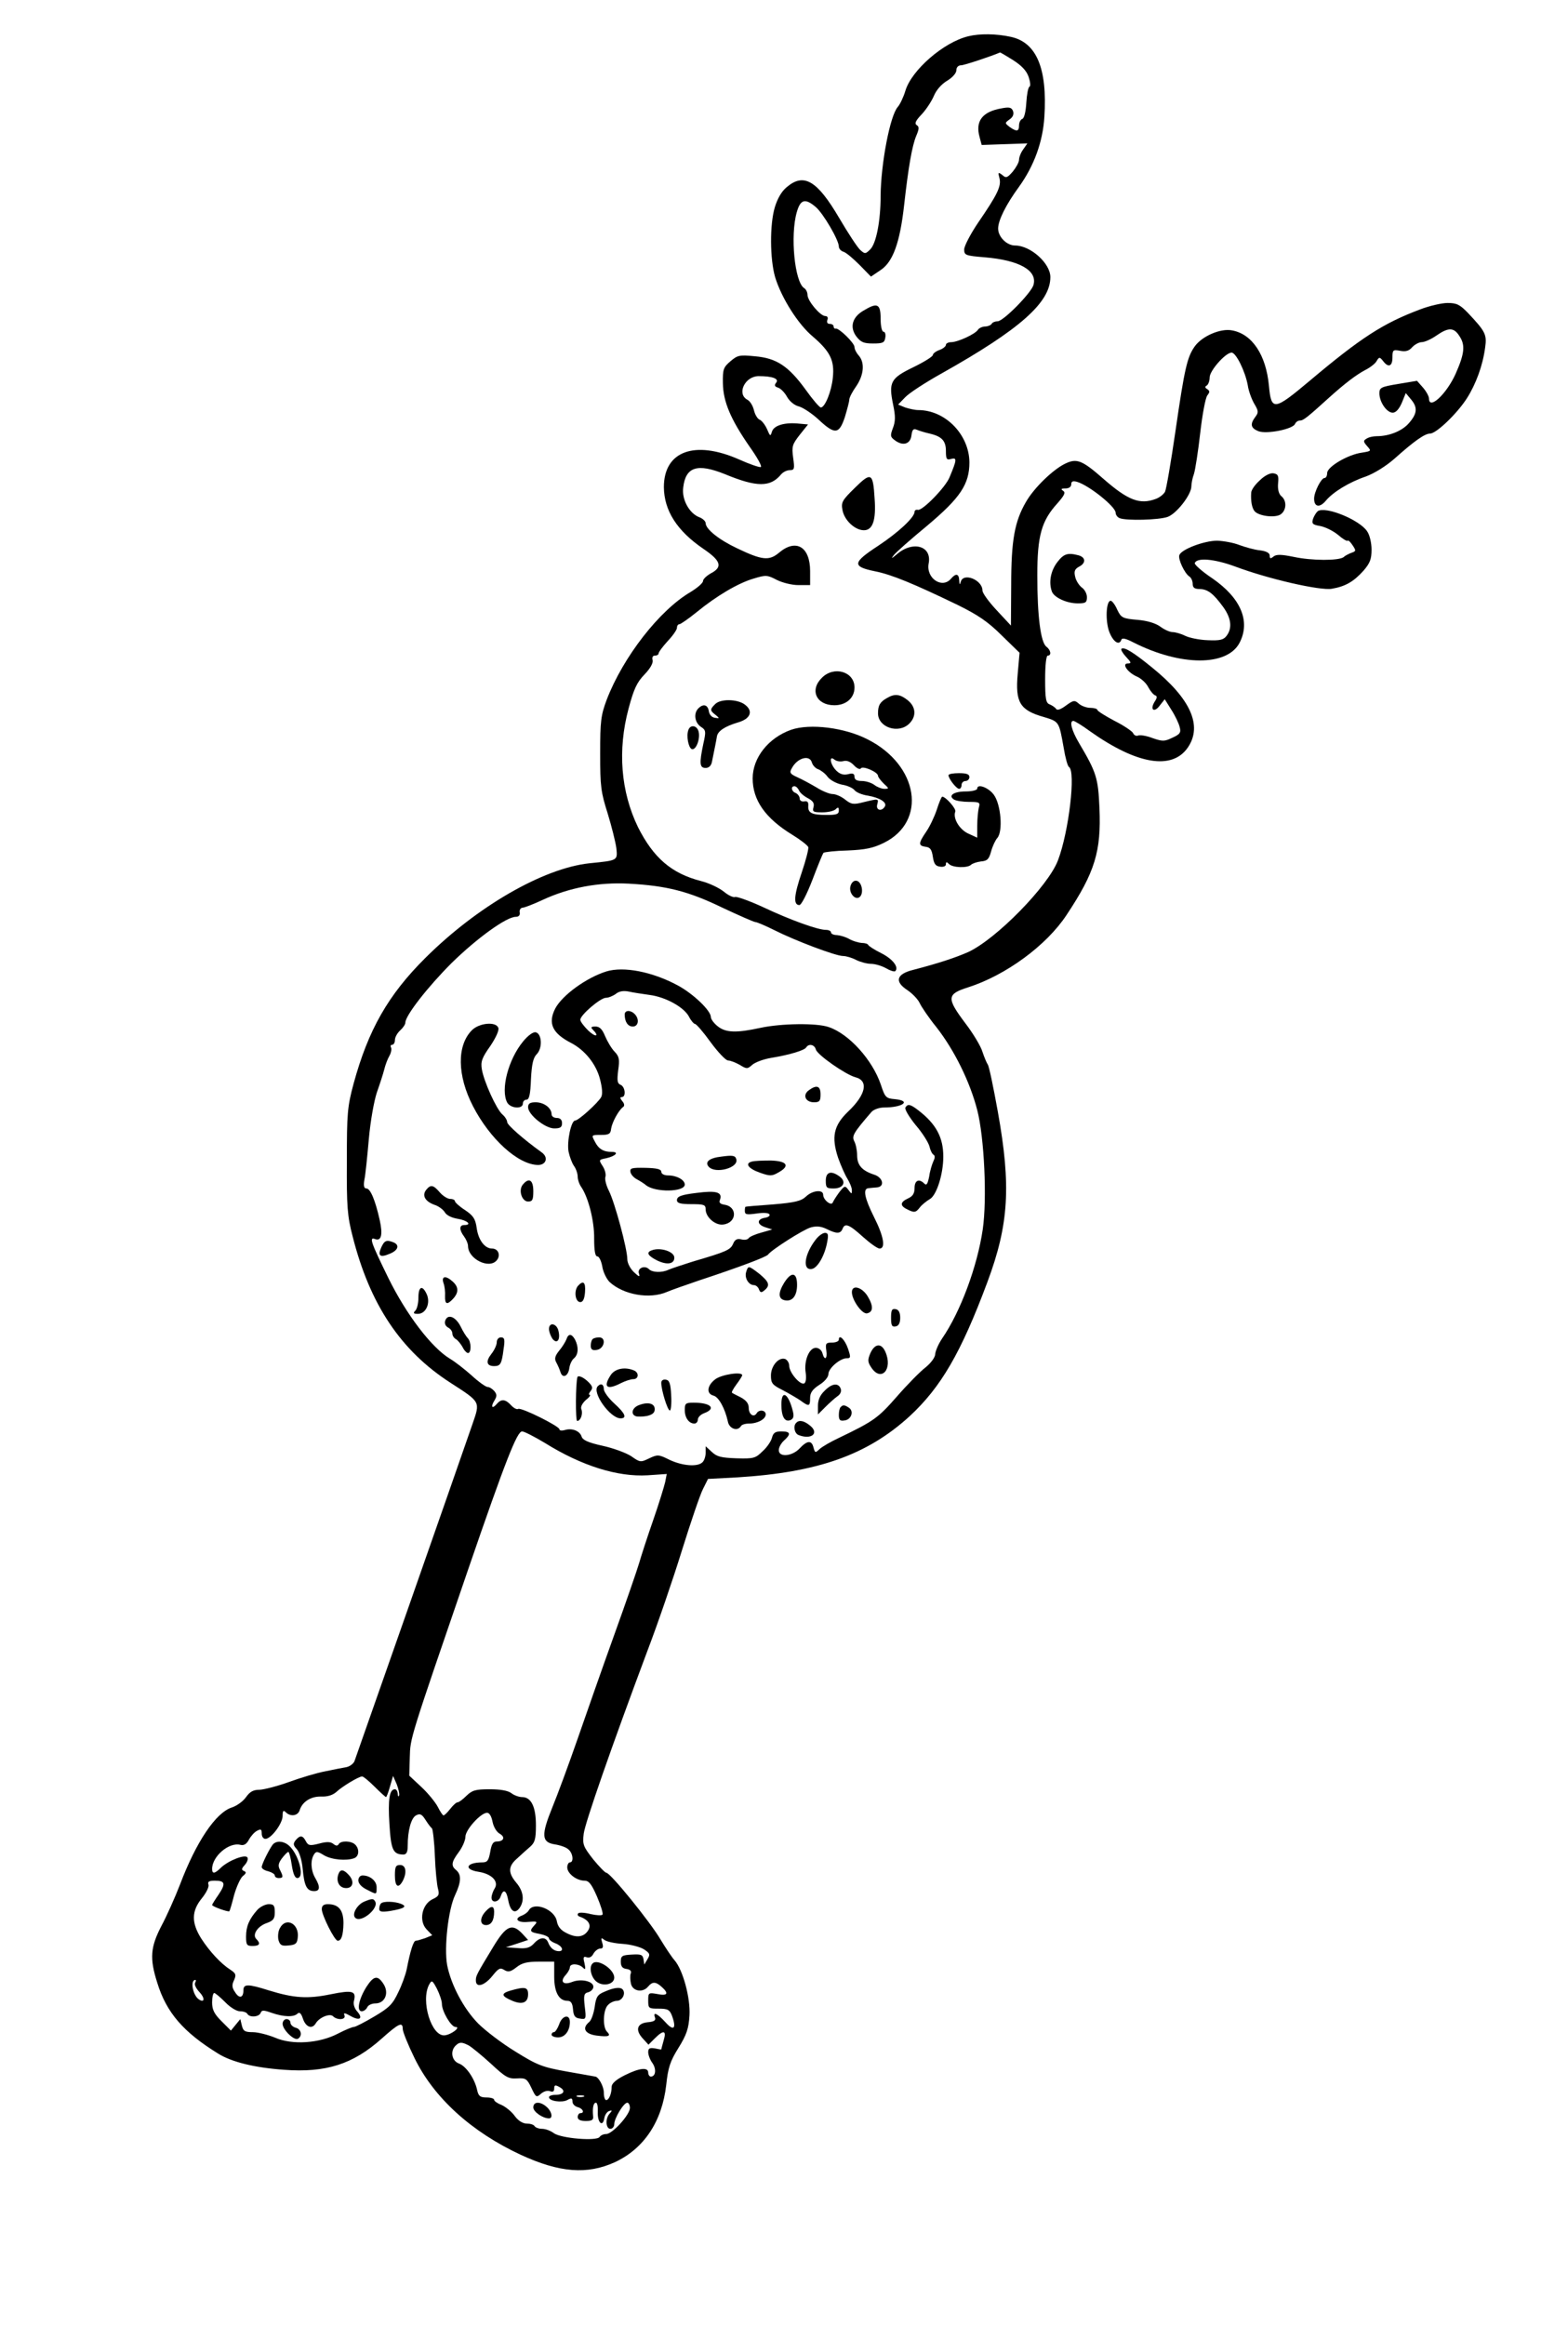 <?xml version="1.0" encoding="UTF-8" standalone="yes"?>
<svg version="1.0" xmlns="http://www.w3.org/2000/svg" width="450pt" height="667pt" viewBox="0 0 600 890" preserveAspectRatio="xMidYMid meet">
  <g transform="translate(0,890) scale(0.1,-0.1)" fill="#000000" stroke="none">
    <path d="M3705 8761 c-94 -23 -216 -129 -240 -208 -7 -24 -21 -53 -29 -62 -30
-33 -65 -218 -66 -341 0 -97 -17 -181 -39 -204 -19 -19 -21 -19 -39 -3 -11 10
-47 65 -81 123 -84 143 -135 173 -200 118 -20 -16 -36 -44 -46 -77 -20 -66
-19 -199 1 -268 24 -79 88 -181 145 -228 66 -57 83 -91 76 -157 -5 -52 -30
-114 -46 -114 -5 0 -31 30 -58 68 -66 91 -112 121 -194 128 -60 6 -67 4 -94
-19 -27 -23 -30 -31 -29 -84 1 -71 30 -139 103 -244 29 -41 48 -75 42 -77 -5
-2 -43 11 -83 29 -170 75 -288 32 -288 -106 1 -90 50 -167 151 -236 68 -46 75
-70 29 -94 -16 -9 -30 -22 -30 -29 0 -8 -21 -26 -47 -42 -120 -70 -259 -249
-322 -413 -22 -59 -25 -81 -25 -206 0 -127 3 -148 29 -230 15 -49 30 -109 33
-132 5 -48 6 -47 -103 -58 -177 -19 -430 -165 -628 -362 -143 -142 -219 -276
-275 -481 -24 -89 -26 -114 -26 -297 -1 -175 2 -211 22 -288 66 -261 184 -438
375 -561 116 -75 114 -71 84 -158 -62 -180 -446 -1275 -452 -1291 -4 -9 -17
-19 -29 -22 -11 -2 -48 -9 -81 -16 -33 -6 -96 -25 -140 -41 -44 -16 -95 -29
-113 -30 -24 0 -37 -7 -52 -28 -11 -16 -36 -34 -55 -40 -61 -20 -136 -131
-198 -295 -19 -49 -51 -121 -71 -158 -42 -81 -46 -124 -16 -218 35 -114 100
-189 233 -271 51 -32 139 -54 252 -62 161 -12 264 21 374 119 66 59 81 66 81
37 0 -10 20 -60 45 -111 74 -152 218 -283 408 -371 148 -68 253 -76 359 -28
112 52 181 156 197 296 7 66 15 91 47 142 31 50 39 74 42 124 4 67 -25 174
-57 211 -10 11 -34 47 -54 80 -40 68 -192 255 -207 255 -5 0 -28 24 -51 52
-38 49 -41 56 -36 98 6 44 106 331 244 700 39 102 98 274 132 384 34 109 70
215 81 236 l19 38 113 6 c308 19 497 86 659 234 120 111 197 243 298 514 82
220 91 367 40 651 -17 94 -34 177 -39 182 -4 6 -13 27 -20 48 -6 21 -36 71
-66 110 -72 96 -71 111 11 137 144 46 300 160 377 277 109 164 133 244 126
409 -5 115 -11 136 -78 249 -29 49 -38 85 -22 85 5 0 33 -17 63 -39 180 -128
316 -151 376 -62 56 83 10 186 -137 305 -71 58 -108 81 -118 72 -3 -3 5 -17
18 -31 20 -21 21 -25 7 -25 -26 0 0 -36 36 -51 15 -7 34 -24 42 -40 8 -15 20
-29 26 -31 9 -3 8 -10 -2 -25 -19 -31 -1 -43 20 -14 l19 24 25 -40 c15 -23 29
-53 32 -66 6 -21 2 -28 -27 -41 -31 -15 -38 -15 -76 -2 -23 9 -48 13 -56 10
-7 -3 -16 1 -19 9 -3 7 -35 29 -71 47 -36 19 -66 38 -66 42 0 4 -12 8 -27 8
-14 0 -34 7 -44 16 -16 14 -20 14 -49 -7 -20 -15 -34 -20 -38 -13 -4 6 -15 13
-24 17 -15 5 -18 20 -18 97 0 53 4 90 10 90 15 0 12 21 -5 34 -22 16 -35 116
-35 273 0 152 16 209 77 276 27 31 32 41 22 48 -10 6 -8 9 9 9 13 0 22 6 22
16 0 11 6 14 23 9 46 -14 147 -95 147 -118 0 -8 7 -18 16 -21 26 -10 149 -7
183 5 34 12 91 85 91 117 0 10 4 32 10 48 5 16 16 86 24 157 8 70 20 134 27
143 10 13 10 17 0 24 -9 5 -10 10 -2 14 6 4 11 18 11 31 0 26 61 95 84 95 17
0 52 -71 62 -125 3 -22 15 -54 25 -71 16 -27 17 -33 4 -50 -21 -28 -18 -43 12
-55 32 -12 132 8 140 28 3 7 11 13 19 13 13 0 28 12 114 90 58 52 101 85 137
104 18 9 37 24 42 33 10 17 12 17 25 1 20 -27 36 -21 36 13 0 29 2 31 29 26
21 -4 34 -1 46 13 10 11 27 20 37 20 11 0 36 11 56 25 46 32 67 32 88 -1 24
-35 20 -68 -14 -145 -35 -78 -102 -140 -102 -95 0 8 -10 27 -23 42 l-23 26
-72 -12 c-66 -11 -72 -14 -72 -36 0 -33 28 -74 51 -74 12 0 24 13 35 38 l15
37 20 -24 c26 -31 24 -54 -7 -90 -25 -30 -75 -51 -124 -51 -14 0 -32 -4 -40
-10 -12 -7 -12 -11 3 -28 17 -19 16 -19 -20 -25 -53 -7 -133 -54 -133 -78 0
-10 -4 -19 -10 -19 -13 0 -40 -54 -40 -79 0 -32 21 -36 44 -9 28 34 90 72 155
94 32 12 76 39 110 69 75 67 115 95 135 95 24 0 104 77 141 135 35 55 61 126
70 195 7 49 1 61 -66 132 -31 32 -43 38 -78 38 -22 0 -70 -11 -106 -25 -141
-53 -226 -108 -422 -273 -137 -115 -147 -116 -156 -19 -11 118 -64 198 -141
212 -44 9 -115 -22 -143 -61 -29 -41 -39 -83 -74 -325 -17 -117 -35 -222 -40
-232 -6 -10 -21 -22 -35 -27 -61 -23 -106 -6 -200 76 -83 73 -103 80 -147 59
-46 -22 -119 -92 -150 -146 -44 -75 -57 -148 -57 -319 l-1 -155 -54 58 c-30
32 -55 66 -55 76 0 41 -73 70 -83 34 -4 -14 -5 -12 -6 5 -1 26 -13 28 -31 7
-34 -41 -97 1 -86 58 13 68 -62 88 -123 34 -19 -16 -22 -17 -11 -3 8 11 66 62
129 114 126 106 161 158 161 242 -1 106 -92 200 -196 200 -12 0 -35 5 -50 10
l-27 11 27 28 c15 16 78 57 139 91 301 169 417 272 417 369 0 53 -76 121 -135
121 -32 0 -65 33 -65 65 0 32 31 93 80 160 57 79 91 171 97 267 12 186 -30
286 -129 307 -55 12 -118 13 -163 2z m172 -91 c33 -21 52 -41 60 -65 6 -18 8
-35 3 -37 -5 -2 -10 -29 -12 -60 -2 -35 -8 -60 -15 -63 -7 -2 -13 -14 -13 -25
0 -24 -9 -25 -36 -6 -19 15 -19 15 0 29 13 9 17 20 13 32 -6 14 -14 16 -45 10
-73 -13 -100 -49 -83 -110 l8 -30 87 3 88 3 -16 -23 c-9 -12 -16 -30 -16 -40
0 -9 -11 -29 -24 -45 -21 -24 -26 -26 -40 -13 -16 12 -17 11 -11 -12 8 -31 -8
-63 -82 -171 -29 -43 -53 -89 -53 -102 0 -22 5 -24 78 -30 134 -11 204 -51
187 -107 -10 -31 -115 -138 -137 -138 -9 0 -20 -4 -23 -10 -3 -5 -15 -10 -25
-10 -10 0 -23 -6 -27 -12 -10 -17 -78 -48 -103 -48 -11 0 -20 -5 -20 -10 0 -6
-11 -15 -25 -20 -14 -5 -25 -14 -25 -19 0 -6 -34 -27 -75 -47 -87 -42 -95 -57
-77 -144 9 -43 9 -63 -1 -89 -11 -29 -10 -34 8 -47 31 -23 59 -14 63 19 3 22
7 27 20 22 9 -4 32 -11 50 -15 47 -11 62 -28 62 -67 0 -31 3 -35 20 -30 23 6
22 -3 -6 -70 -15 -38 -103 -128 -121 -125 -7 2 -13 -2 -13 -7 0 -22 -63 -80
-140 -131 -98 -64 -100 -79 -12 -97 65 -13 147 -47 317 -129 77 -38 116 -64
168 -116 l69 -67 -7 -80 c-10 -110 8 -140 100 -166 59 -18 58 -17 76 -118 6
-37 15 -70 20 -73 27 -16 0 -248 -42 -358 -37 -98 -237 -302 -344 -351 -50
-22 -114 -43 -210 -68 -65 -16 -73 -45 -22 -78 19 -13 39 -34 46 -48 6 -14 35
-57 65 -94 68 -87 128 -208 156 -317 27 -105 38 -340 21 -457 -21 -142 -85
-315 -156 -418 -14 -21 -25 -47 -26 -59 0 -12 -16 -34 -37 -51 -21 -16 -71
-67 -111 -113 -71 -81 -88 -93 -221 -157 -30 -14 -63 -33 -73 -42 -17 -16 -18
-16 -24 5 -7 29 -24 28 -53 -3 -29 -31 -80 -35 -80 -7 0 11 9 27 20 37 28 25
25 35 -10 35 -23 0 -31 -5 -36 -24 -3 -13 -19 -37 -36 -52 -27 -27 -35 -29
-100 -27 -58 2 -75 6 -94 24 l-24 22 0 -24 c0 -14 -5 -30 -12 -37 -19 -19 -77
-14 -126 9 -42 21 -46 21 -78 6 -33 -16 -35 -16 -69 8 -20 13 -69 31 -110 40
-55 12 -76 22 -80 35 -7 22 -37 34 -65 25 -11 -3 -20 -2 -20 3 0 12 -147 85
-158 78 -5 -3 -17 3 -27 14 -22 24 -38 25 -55 5 -18 -21 -24 -11 -9 13 10 17
10 23 0 36 -8 9 -19 16 -26 16 -7 0 -35 20 -61 44 -27 24 -64 53 -83 64 -71
43 -167 169 -236 309 -68 139 -75 159 -50 149 23 -8 29 18 17 72 -17 77 -36
122 -51 122 -9 0 -12 9 -8 33 4 17 11 87 17 155 6 69 20 147 31 180 11 31 24
71 28 87 4 17 13 41 20 53 7 12 9 27 6 32 -3 6 -1 10 4 10 6 0 11 8 11 18 0
11 9 27 20 37 11 10 20 23 20 30 0 27 86 137 177 228 97 95 210 177 246 177
11 0 17 6 15 17 -2 10 4 18 12 18 8 1 42 14 74 29 103 48 216 69 331 63 146
-8 229 -29 359 -92 64 -30 121 -55 126 -55 6 0 39 -14 73 -31 79 -40 235 -99
263 -99 12 0 35 -7 50 -15 16 -8 42 -15 57 -15 16 0 42 -8 58 -17 15 -9 31
-14 35 -11 15 15 -10 47 -54 69 -26 13 -48 27 -50 32 -2 4 -13 7 -25 7 -12 1
-33 7 -47 15 -14 8 -35 14 -47 15 -13 0 -23 5 -23 10 0 6 -9 10 -20 10 -30 0
-134 37 -240 87 -52 24 -100 41 -107 39 -7 -3 -26 6 -43 20 -17 14 -56 33 -88
41 -113 29 -182 89 -241 206 -66 136 -79 295 -36 455 20 75 32 100 61 130 22
23 33 43 31 54 -3 11 0 18 9 18 8 0 14 4 14 9 0 5 16 26 35 47 19 20 35 43 35
50 0 8 4 14 9 14 5 0 35 21 66 46 77 63 160 112 219 129 46 14 52 14 88 -5 22
-11 58 -20 83 -20 l45 0 0 53 c0 94 -54 126 -119 71 -38 -32 -65 -29 -161 17
-68 32 -120 73 -120 96 0 7 -11 18 -25 23 -38 15 -67 68 -61 113 9 80 54 94
159 52 123 -51 175 -51 216 -1 8 9 22 16 33 16 18 0 19 5 13 48 -6 43 -3 51
25 87 l32 40 -33 3 c-55 6 -97 -6 -105 -30 -6 -20 -7 -19 -19 9 -7 16 -20 33
-28 36 -8 3 -18 19 -22 36 -4 17 -15 36 -26 41 -41 23 -8 90 44 90 53 0 79
-10 67 -25 -8 -10 -6 -15 7 -19 10 -3 26 -19 35 -36 10 -17 28 -32 45 -36 15
-4 49 -26 75 -50 63 -59 79 -57 101 9 9 30 17 60 17 67 0 8 12 31 27 52 29 43
33 90 9 117 -9 10 -16 24 -16 32 0 16 -60 74 -72 71 -5 -1 -8 3 -8 8 0 6 -7
10 -15 10 -9 0 -12 6 -9 15 4 9 0 15 -8 15 -19 0 -68 58 -68 81 0 10 -6 22
-13 26 -36 23 -54 201 -28 291 14 49 32 54 73 19 28 -24 88 -126 88 -151 0 -8
8 -17 18 -20 10 -3 37 -26 61 -50 l44 -45 37 25 c47 31 74 105 90 249 16 143
30 225 46 264 12 28 12 36 2 42 -9 6 -4 17 19 41 17 18 38 50 47 71 9 22 29
45 51 58 20 12 35 29 35 40 0 11 7 19 18 19 12 0 117 35 149 49 1 1 24 -13 50
-29z m-1793 -5294 c141 -88 279 -131 394 -124 l73 5 -6 -31 c-4 -17 -24 -83
-46 -146 -22 -63 -46 -137 -54 -165 -8 -27 -50 -149 -94 -271 -44 -122 -107
-302 -141 -400 -34 -98 -78 -217 -97 -263 -43 -106 -42 -134 9 -142 20 -3 44
-11 52 -19 18 -14 22 -50 6 -50 -5 0 -10 -9 -10 -19 0 -24 36 -51 66 -51 17 0
27 -13 48 -61 14 -33 24 -64 21 -69 -3 -4 -23 -3 -45 2 -23 6 -44 7 -48 3 -4
-4 -2 -10 4 -12 34 -12 46 -30 36 -50 -16 -29 -45 -34 -84 -14 -23 11 -34 25
-38 46 -8 45 -87 76 -107 42 -4 -8 -16 -16 -25 -20 -34 -12 -19 -29 21 -25 36
3 39 2 25 -13 -20 -22 -18 -26 21 -33 19 -4 35 -11 35 -17 0 -5 11 -14 25 -19
26 -10 34 -30 13 -30 -18 0 -33 12 -41 33 -9 23 -32 22 -55 -4 -15 -16 -29
-20 -63 -17 l-44 3 43 14 42 14 -22 24 c-39 41 -62 31 -110 -48 -66 -109 -68
-113 -68 -131 0 -30 33 -20 63 17 24 30 30 33 46 23 15 -9 24 -7 46 10 21 17
41 22 86 22 l59 0 0 -57 c0 -60 18 -93 51 -93 13 0 19 -9 21 -32 2 -26 8 -34
27 -36 23 -4 24 -2 18 46 -5 44 -3 51 14 55 10 3 19 12 19 21 0 21 -47 32 -82
18 -34 -13 -47 2 -24 27 9 10 16 23 16 29 0 16 33 15 49 0 11 -11 12 -8 7 16
-6 23 -4 27 8 23 10 -4 20 1 26 13 6 11 18 20 26 20 11 0 13 6 8 22 -6 19 -4
21 7 12 8 -7 39 -14 71 -16 31 -2 68 -12 82 -21 23 -15 24 -20 13 -38 l-12
-20 -3 20 c-3 18 -10 20 -45 18 -37 -2 -42 -5 -42 -27 0 -18 6 -26 22 -28 14
-2 20 -8 16 -18 -3 -8 -2 -25 1 -39 7 -29 46 -35 66 -10 16 19 29 19 52 -2 28
-25 22 -35 -17 -27 -34 6 -35 5 -35 -25 0 -30 2 -31 40 -31 35 0 42 -4 51 -27
18 -49 7 -61 -25 -25 -31 34 -49 42 -40 18 4 -11 -4 -16 -28 -18 -41 -4 -49
-30 -18 -63 l21 -23 24 24 c34 34 46 31 34 -8 -5 -18 -9 -33 -9 -34 0 -1 -11
1 -25 4 -20 3 -25 0 -25 -15 0 -10 7 -29 16 -41 16 -23 13 -52 -6 -52 -5 0
-10 7 -10 15 0 22 -34 18 -90 -10 -34 -17 -50 -32 -50 -44 0 -26 -10 -51 -21
-51 -5 0 -9 13 -9 29 0 23 -20 60 -33 61 -1 0 -49 9 -107 19 -95 17 -114 24
-199 77 -51 31 -115 80 -142 107 -56 57 -104 148 -119 224 -12 67 4 213 31
269 23 49 24 77 4 94 -21 17 -19 31 10 70 14 19 25 45 25 58 0 27 59 92 83 92
9 0 17 -14 21 -35 4 -20 16 -39 27 -45 23 -13 16 -30 -11 -30 -14 0 -20 -10
-25 -40 -6 -33 -11 -40 -30 -40 -62 0 -73 -27 -15 -36 51 -8 79 -37 62 -64 -7
-11 -12 -27 -12 -35 0 -22 28 -18 35 5 10 30 22 24 29 -15 8 -42 25 -54 43
-30 20 28 16 64 -12 97 -32 38 -32 63 3 93 15 14 37 34 50 45 18 16 22 29 22
82 0 71 -18 108 -53 108 -12 0 -31 7 -41 15 -13 10 -43 15 -83 15 -55 0 -67
-4 -89 -25 -14 -14 -29 -25 -34 -25 -5 0 -17 -11 -28 -25 -11 -14 -22 -25 -26
-25 -3 0 -13 15 -22 33 -9 17 -37 52 -63 76 l-46 43 2 70 c2 76 -1 65 224 721
144 419 187 527 206 527 8 0 47 -20 87 -44z m-652 -1316 c22 -22 42 -40 44
-40 2 0 9 18 15 40 l12 41 14 -32 c7 -18 11 -37 9 -43 -2 -6 -5 -3 -5 7 -1 9
-5 17 -11 17 -21 0 -27 -39 -21 -133 6 -100 14 -116 53 -117 12 0 17 9 17 33
0 59 13 107 32 117 15 8 22 5 36 -17 10 -16 21 -30 25 -33 3 -3 9 -50 11 -105
2 -55 8 -112 12 -126 6 -23 3 -29 -21 -40 -41 -20 -53 -83 -23 -115 l22 -23
-27 -11 c-15 -5 -31 -10 -36 -10 -9 0 -21 -38 -35 -110 -4 -19 -18 -59 -32
-87 -21 -45 -34 -59 -92 -93 -37 -22 -72 -40 -78 -40 -6 0 -33 -11 -60 -25
-72 -38 -176 -45 -242 -16 -27 11 -66 21 -85 21 -30 0 -37 4 -42 25 l-6 25
-18 -22 -18 -22 -36 36 c-28 28 -36 44 -36 72 0 20 4 36 8 36 4 0 23 -16 42
-35 19 -20 44 -35 56 -35 13 0 26 -4 29 -10 9 -15 45 -12 51 4 4 11 11 11 42
0 46 -16 85 -17 99 -3 7 7 14 2 21 -20 11 -32 35 -41 49 -17 14 23 54 39 66
27 16 -16 50 -14 44 3 -5 11 0 11 23 -2 35 -20 50 -10 25 18 -10 11 -15 28
-12 39 10 39 -5 43 -89 26 -88 -18 -140 -15 -237 15 -79 25 -97 25 -97 1 0
-30 -16 -34 -32 -8 -12 17 -13 28 -4 46 9 21 7 26 -14 40 -36 23 -79 69 -112
120 -38 61 -37 105 3 154 17 21 28 44 25 52 -4 11 2 15 24 15 40 0 43 -11 15
-53 -14 -20 -25 -38 -25 -40 0 -6 62 -28 66 -24 2 2 10 29 18 61 9 32 24 65
33 73 14 11 15 16 5 20 -10 4 -10 9 3 23 9 10 14 23 10 29 -8 13 -71 -11 -101
-39 -24 -24 -34 -25 -34 -5 0 48 65 104 109 92 13 -3 23 3 32 20 7 13 21 29
31 34 15 8 18 6 18 -11 0 -11 6 -20 14 -20 22 0 66 59 66 88 0 20 3 23 12 14
18 -18 46 -14 53 7 10 33 43 54 82 53 24 -1 44 5 58 17 22 21 85 59 99 60 4 1
26 -17 48 -39z m-687 -751 c-4 -6 3 -21 16 -35 22 -23 21 -43 -1 -29 -24 15
-35 75 -14 75 3 0 2 -5 -1 -11z m945 -81 c0 -28 35 -88 52 -88 22 0 -15 -29
-41 -32 -51 -6 -93 132 -60 194 10 18 12 18 30 -16 10 -20 19 -46 19 -58z
m103 -159 c12 -7 50 -38 85 -70 55 -51 66 -58 99 -56 34 2 39 -1 56 -37 17
-36 19 -37 36 -22 10 9 25 14 35 10 11 -4 16 -1 16 10 0 14 4 15 20 6 26 -14
17 -30 -16 -30 -13 0 -24 -4 -24 -9 0 -15 49 -22 70 -11 16 9 20 8 20 -6 0 -9
9 -18 20 -21 20 -5 28 -23 10 -23 -5 0 -10 -7 -10 -15 0 -10 10 -15 31 -15 23
0 30 4 28 18 -3 32 1 52 11 52 5 0 8 -16 7 -36 -2 -40 19 -60 25 -23 2 12 10
24 18 27 12 4 13 2 3 -9 -18 -18 -16 -59 2 -59 8 0 15 8 15 18 0 22 36 82 50
82 5 0 10 -9 10 -20 0 -26 -67 -100 -91 -100 -10 0 -21 -5 -25 -11 -10 -17
-146 -6 -175 14 -13 10 -33 17 -46 17 -12 0 -25 5 -28 10 -3 6 -17 10 -30 10
-15 0 -33 11 -46 29 -12 17 -35 35 -50 42 -16 6 -29 15 -29 20 0 5 -13 9 -29
9 -24 0 -31 5 -36 28 -9 43 -42 92 -70 102 -27 10 -34 47 -13 68 15 15 24 15
51 1z m440 -196 c-7 -2 -19 -2 -25 0 -7 3 -2 5 12 5 14 0 19 -2 13 -5z"/>
    <path d="M3303 7710 c-42 -25 -52 -63 -26 -98 17 -22 28 -27 64 -27 38 0 44 3
47 23 2 12 -1 22 -7 22 -6 0 -11 21 -11 50 0 58 -13 63 -67 30z"/>
    <path d="M3271 7032 c-48 -47 -53 -55 -47 -85 7 -39 48 -77 82 -77 34 0 47 39
41 121 -6 100 -13 103 -76 41z"/>
    <path d="M3145 6305 c-48 -47 -21 -105 48 -105 45 0 77 28 77 68 0 61 -79 84
-125 37z"/>
    <path d="M3395 6228 c-27 -15 -35 -28 -35 -59 0 -54 79 -80 120 -39 28 28 25
64 -6 89 -30 24 -50 26 -79 9z"/>
    <path d="M2736 6204 c-20 -20 -20 -24 2 -41 16 -13 16 -14 -3 -11 -12 2 -21
12 -23 26 -4 24 -21 29 -40 10 -19 -19 -14 -54 9 -70 20 -13 21 -17 10 -66
-16 -76 -14 -92 9 -92 12 0 21 8 24 23 10 50 17 83 19 97 3 21 30 39 80 54 50
14 61 45 25 70 -29 20 -92 21 -112 0z"/>
    <path d="M2634 6106 c-9 -23 0 -69 13 -74 16 -5 33 39 26 67 -6 24 -31 28 -39
7z"/>
    <path d="M3027 6106 c-87 -31 -147 -107 -147 -186 0 -84 49 -153 152 -216 31
-19 58 -40 61 -47 2 -6 -9 -50 -25 -97 -30 -88 -33 -125 -9 -125 7 0 28 40 50
97 20 53 39 99 42 103 4 3 46 8 93 9 68 3 97 9 138 29 167 82 134 297 -61 396
-89 46 -222 62 -294 37z m80 -126 c3 -10 14 -22 24 -25 10 -4 27 -16 36 -29
10 -13 35 -26 55 -30 20 -3 42 -13 48 -21 7 -9 30 -18 51 -21 46 -8 75 -26 65
-42 -12 -20 -35 -14 -29 8 6 23 6 23 -52 9 -39 -10 -47 -9 -71 10 -15 12 -36
21 -48 21 -11 0 -39 11 -61 25 -22 13 -55 31 -73 39 -29 13 -32 18 -22 35 21
40 69 53 77 21z m120 6 c13 4 28 -2 41 -16 11 -12 23 -17 26 -12 7 12 66 -14
66 -28 0 -5 10 -18 22 -30 21 -19 21 -20 2 -20 -10 0 -28 7 -38 15 -11 8 -32
15 -48 15 -19 0 -28 5 -28 16 0 12 -6 15 -25 10 -17 -4 -31 0 -45 14 -23 23
-29 60 -7 42 7 -6 22 -9 34 -6z m-170 -111 c3 -9 18 -22 33 -30 21 -11 27 -20
23 -35 -5 -18 -1 -20 34 -20 21 0 44 5 51 12 9 9 12 8 12 -5 0 -14 -9 -17 -47
-17 -57 0 -72 8 -70 35 1 14 -3 19 -15 17 -10 -2 -18 3 -18 11 0 8 -7 17 -15
21 -17 6 -20 26 -5 26 6 0 13 -7 17 -15z"/>
    <path d="M3630 5932 c0 -13 30 -52 41 -52 5 0 9 7 9 15 0 8 7 15 15 15 8 0 15
7 15 15 0 11 -11 15 -40 15 -22 0 -40 -3 -40 -8z"/>
    <path d="M3740 5881 c0 -6 -20 -11 -44 -11 -46 0 -69 -16 -45 -31 8 -5 34 -9
58 -9 40 0 43 -2 37 -22 -3 -13 -6 -44 -6 -69 l0 -46 -35 16 c-34 16 -59 59
-49 84 4 11 -37 57 -50 57 -3 0 -12 -22 -21 -50 -9 -27 -27 -65 -41 -85 -30
-44 -30 -53 -1 -57 17 -2 23 -11 27 -38 4 -27 10 -36 28 -38 13 -2 22 2 22 9
0 10 3 10 12 1 14 -14 70 -16 84 -3 5 5 22 11 38 13 25 2 31 9 39 38 5 19 16
43 24 52 22 25 14 129 -14 166 -20 27 -63 43 -63 23z"/>
    <path d="M3255 5509 c-9 -27 19 -59 36 -42 15 15 7 57 -13 61 -10 2 -19 -6
-23 -19z"/>
    <path d="M2320 5181 c-77 -24 -169 -91 -196 -142 -29 -57 -11 -95 61 -132 52
-27 95 -80 110 -137 9 -34 11 -59 5 -70 -12 -22 -87 -90 -100 -90 -15 0 -32
-80 -25 -119 4 -19 13 -44 21 -55 8 -11 14 -30 14 -41 0 -11 6 -29 14 -40 27
-40 50 -130 49 -197 0 -47 4 -68 12 -68 7 0 15 -17 19 -38 3 -21 16 -48 28
-60 53 -49 153 -67 220 -38 18 8 74 27 123 44 152 50 258 90 264 99 13 18 135
96 164 104 22 6 39 4 60 -6 38 -19 53 -19 61 0 9 24 25 18 78 -30 28 -25 56
-45 64 -45 24 0 16 47 -21 120 -36 72 -44 109 -22 111 6 1 21 2 32 3 32 2 25
38 -10 49 -46 15 -65 36 -65 74 0 19 -5 43 -11 54 -10 20 -3 32 66 112 8 9 29
17 48 17 73 0 106 26 41 32 -33 3 -37 6 -53 55 -32 95 -122 195 -200 221 -46
16 -182 14 -261 -3 -92 -20 -133 -19 -164 6 -14 11 -26 27 -26 35 0 25 -68 90
-128 122 -97 52 -206 73 -272 53z m165 -90 c62 -8 132 -47 151 -83 8 -16 19
-28 23 -28 5 0 32 -31 60 -70 28 -38 58 -70 67 -70 9 0 29 -8 45 -17 26 -16
29 -16 47 0 11 10 43 22 73 27 73 12 127 29 134 40 10 16 32 11 37 -8 6 -21
114 -96 151 -106 52 -13 41 -67 -28 -132 -55 -53 -64 -97 -38 -176 11 -31 27
-67 36 -81 9 -15 17 -34 17 -44 0 -15 -1 -15 -13 1 -13 18 -15 17 -35 -8 -11
-15 -22 -32 -25 -39 -5 -16 -37 9 -37 29 0 21 -41 17 -66 -7 -18 -17 -42 -23
-126 -30 -57 -4 -104 -8 -105 -9 -2 0 -3 -7 -3 -16 0 -14 7 -15 44 -10 26 4
47 3 50 -3 4 -5 -4 -11 -16 -13 -32 -5 -33 -25 -1 -36 l28 -9 -42 -12 c-23 -6
-45 -16 -48 -21 -4 -6 -16 -8 -28 -5 -16 4 -25 0 -32 -17 -10 -23 -25 -30
-155 -68 -41 -13 -83 -27 -92 -31 -25 -12 -62 -11 -75 2 -17 17 -47 3 -38 -18
4 -13 -1 -11 -19 6 -15 14 -26 36 -26 50 0 40 -48 217 -70 261 -11 21 -17 46
-14 54 3 9 -1 27 -10 41 -16 25 -16 25 14 31 35 8 50 24 21 24 -32 0 -51 11
-65 39 -14 26 -14 26 23 26 31 0 37 4 39 24 4 25 29 71 46 83 6 4 5 13 -3 22
-9 11 -10 16 -2 16 17 0 13 40 -5 47 -12 5 -14 15 -9 55 6 42 4 53 -13 71 -12
12 -28 39 -37 60 -11 27 -21 37 -37 37 -17 0 -19 -3 -10 -12 27 -27 10 -30
-18 -3 -16 16 -30 34 -30 41 0 18 77 84 98 84 10 0 27 7 38 15 12 10 29 13 49
9 17 -4 53 -9 80 -13z"/>
    <path d="M2390 5016 c0 -28 12 -46 31 -46 22 0 26 29 7 48 -16 16 -38 15 -38
-2z"/>
    <path d="M3095 4726 c-25 -18 -13 -46 20 -46 21 0 25 5 25 30 0 33 -15 38 -45
16z"/>
    <path d="M2760 4472 c-45 -5 -64 -20 -49 -38 25 -30 118 -5 106 29 -4 13 -13
15 -57 9z"/>
    <path d="M2877 4453 c-28 -7 -14 -27 32 -43 37 -13 45 -13 69 1 46 25 35 44
-28 46 -30 0 -63 -1 -73 -4z"/>
    <path d="M2412 4413 c2 -10 13 -22 25 -28 11 -6 27 -16 34 -22 35 -29 149 -27
149 2 0 18 -31 35 -64 35 -15 0 -26 6 -26 14 0 10 -17 14 -61 15 -52 1 -60 -1
-57 -16z"/>
    <path d="M3160 4380 c0 -27 3 -30 30 -30 37 0 50 25 24 45 -33 25 -54 19 -54
-15z"/>
    <path d="M2665 4333 c-58 -7 -75 -13 -75 -28 0 -11 13 -15 55 -15 48 0 55 -2
55 -20 0 -30 37 -62 67 -58 53 6 56 69 4 76 -16 3 -21 8 -16 19 10 29 -14 36
-90 26z"/>
    <path d="M2493 4113 c-22 -8 -14 -21 22 -39 38 -18 65 -13 65 11 0 24 -55 41
-87 28z"/>
    <path d="M1805 4956 c-58 -58 -57 -173 4 -291 65 -126 173 -224 249 -225 32 0
41 30 13 49 -68 49 -131 104 -131 115 0 7 -8 21 -19 30 -23 21 -70 125 -78
172 -5 29 0 44 32 89 21 31 35 61 31 70 -9 25 -73 19 -101 -9z"/>
    <path d="M2001 4913 c-57 -69 -87 -185 -61 -234 13 -23 60 -26 60 -4 0 8 6 15
14 15 10 0 15 20 17 78 3 59 9 83 22 96 23 23 20 79 -4 84 -10 2 -30 -13 -48
-35z"/>
    <path d="M2020 4661 c0 -28 65 -81 100 -81 23 0 30 4 30 20 0 13 -7 20 -20 20
-11 0 -20 6 -20 14 0 24 -29 46 -61 46 -22 0 -29 -5 -29 -19z"/>
    <path d="M3465 4660 c-4 -6 14 -36 39 -67 26 -30 49 -67 53 -82 3 -14 10 -29
16 -32 6 -4 5 -13 -1 -25 -5 -11 -13 -36 -16 -58 -6 -29 -10 -36 -19 -27 -20
20 -37 12 -37 -17 0 -21 -7 -32 -25 -40 -32 -15 -32 -29 1 -44 23 -11 29 -10
43 8 9 12 27 26 39 33 26 14 52 95 52 163 0 73 -27 124 -94 176 -32 25 -42 27
-51 12z"/>
    <path d="M2000 4365 c-18 -21 -4 -65 20 -65 17 0 20 7 20 40 0 43 -17 53 -40
25z"/>
    <path d="M1630 4345 c-17 -21 -5 -44 30 -57 17 -5 35 -19 41 -29 6 -11 25 -21
49 -25 38 -6 57 -24 25 -24 -19 0 -19 -19 0 -44 8 -11 15 -27 15 -36 0 -50 81
-90 110 -55 16 19 6 45 -18 45 -28 0 -53 33 -59 80 -5 34 -13 46 -44 67 -22
14 -39 30 -39 34 0 5 -8 9 -18 9 -10 0 -28 11 -40 25 -25 29 -35 31 -52 10z"/>
    <path d="M3122 4155 c-44 -56 -53 -120 -15 -113 22 4 49 52 58 101 6 30 4 37
-8 37 -9 0 -24 -11 -35 -25z"/>
    <path d="M1458 4125 c-15 -33 -5 -41 32 -25 33 13 39 34 14 44 -26 10 -34 7
-46 -19z"/>
    <path d="M2855 4030 c-7 -23 10 -50 30 -50 7 0 16 -7 19 -16 5 -13 9 -14 21
-4 23 19 18 32 -19 63 -42 32 -43 33 -51 7z"/>
    <path d="M3000 3988 c-23 -38 -22 -61 3 -66 29 -6 47 17 47 59 0 49 -22 52
-50 7z"/>
    <path d="M1696 3988 c5 -13 7 -35 6 -50 -1 -32 8 -35 31 -10 22 24 21 45 -1
65 -27 25 -45 22 -36 -5z"/>
    <path d="M2210 3976 c-15 -20 -9 -61 10 -61 10 0 16 12 18 38 3 39 -7 47 -28
23z"/>
    <path d="M1600 3932 c0 -21 -5 -43 -12 -50 -9 -9 -7 -12 10 -12 31 0 49 41 34
75 -17 37 -32 30 -32 -13z"/>
    <path d="M3260 3953 c0 -30 39 -85 58 -81 24 5 25 28 2 66 -22 35 -60 45 -60
15z"/>
    <path d="M3410 3855 c0 -29 3 -36 18 -33 11 2 17 13 17 33 0 20 -6 31 -17 33
-15 3 -18 -4 -18 -33z"/>
    <path d="M1703 3845 c-4 -11 0 -21 10 -27 10 -5 17 -15 17 -23 0 -8 6 -18 14
-22 7 -4 18 -18 25 -30 6 -13 16 -23 21 -23 13 0 13 43 -1 57 -5 5 -18 25 -27
44 -19 38 -49 50 -59 24z"/>
    <path d="M2100 3812 c0 -10 6 -26 13 -37 18 -23 32 -4 23 31 -7 28 -36 33 -36
6z"/>
    <path d="M2167 3773 c-4 -10 -16 -30 -28 -44 -16 -20 -19 -31 -11 -45 6 -11
13 -27 16 -37 8 -26 30 -16 34 16 2 14 10 31 18 37 17 15 18 43 4 71 -13 24
-26 24 -33 2z"/>
    <path d="M1900 3761 c0 -10 -9 -30 -21 -45 -22 -28 -18 -46 11 -46 24 0 29 8
36 64 6 38 4 46 -10 46 -9 0 -16 -8 -16 -19z"/>
    <path d="M2267 3773 c-4 -3 -7 -15 -7 -25 0 -14 6 -19 23 -16 29 4 38 48 9 48
-10 0 -22 -3 -25 -7z"/>
    <path d="M3210 3771 c0 -6 -12 -11 -26 -11 -23 0 -26 -3 -22 -30 5 -33 -7 -41
-15 -10 -3 11 -14 20 -25 20 -26 0 -46 -50 -39 -95 3 -20 1 -37 -5 -41 -15 -9
-58 41 -58 67 0 11 -7 22 -15 26 -25 9 -55 -26 -55 -63 0 -29 5 -36 43 -55 23
-12 54 -30 69 -40 34 -25 38 -24 38 9 0 20 9 33 35 50 20 12 35 30 35 41 0 23
45 61 70 61 16 0 16 4 5 37 -12 35 -35 57 -35 34z"/>
    <path d="M3331 3720 c-11 -26 -11 -34 3 -55 38 -58 84 -7 54 60 -15 34 -40 32
-57 -5z"/>
    <path d="M2336 3635 c-30 -46 -14 -58 40 -30 16 8 37 15 47 15 21 0 23 26 1
34 -35 14 -72 6 -88 -19z"/>
    <path d="M2736 3619 c-31 -24 -34 -55 -6 -62 20 -5 44 -49 55 -99 5 -28 37
-39 50 -18 3 6 17 10 31 10 33 0 64 17 64 35 0 17 -26 20 -35 4 -11 -17 -30
-4 -30 21 0 17 -10 29 -30 40 -16 8 -32 16 -34 18 -3 1 5 16 17 32 12 16 22
32 22 35 0 15 -80 3 -104 -16z"/>
    <path d="M2209 3628 c-7 -22 -8 -168 -1 -168 13 0 23 27 16 45 -4 9 4 23 17
35 13 10 20 19 15 20 -5 0 -3 6 3 14 10 12 8 19 -8 35 -18 18 -39 27 -42 19z"/>
    <path d="M2530 3606 c0 -28 24 -106 33 -106 4 0 7 26 5 57 -2 46 -7 59 -20 61
-11 2 -18 -3 -18 -12z"/>
    <path d="M2287 3593 c-24 -23 47 -123 87 -123 26 0 18 19 -24 57 -22 20 -40
45 -40 55 0 18 -11 24 -23 11z"/>
    <path d="M3155 3575 c-17 -16 -25 -35 -25 -57 l0 -33 28 28 c15 15 36 34 46
41 12 8 17 19 13 30 -9 23 -34 20 -62 -9z"/>
    <path d="M2990 3523 c0 -47 13 -68 34 -60 12 5 15 14 10 34 -17 69 -44 85 -44
26z"/>
    <path d="M2443 3520 c-25 -10 -31 -35 -10 -42 6 -2 26 -2 42 1 21 5 30 12 30
26 0 23 -27 29 -62 15z"/>
    <path d="M2620 3502 c0 -30 16 -52 37 -52 7 0 13 7 13 15 0 9 11 20 25 25 47
18 24 40 -41 40 -31 0 -34 -3 -34 -28z"/>
    <path d="M3217 3513 c-4 -3 -7 -17 -7 -30 0 -20 5 -24 22 -21 26 3 37 36 16
49 -16 11 -23 11 -31 2z"/>
    <path d="M3047 3453 c-13 -12 -7 -41 9 -47 49 -19 80 7 44 36 -23 19 -42 23
-53 11z"/>
    <path d="M1857 1582 c-23 -25 -22 -52 2 -52 20 0 31 18 31 51 0 24 -12 24 -33
1z"/>
    <path d="M2267 1383 c-14 -13 -7 -50 13 -68 25 -22 70 -13 70 14 0 32 -64 74
-83 54z"/>
    <path d="M1952 1279 c-37 -11 -35 -21 8 -39 38 -16 60 -7 60 25 0 28 -12 30
-68 14z"/>
    <path d="M2313 1275 c-27 -11 -33 -20 -38 -59 -4 -25 -13 -51 -21 -57 -29 -24
-16 -46 28 -52 47 -6 57 -2 40 15 -17 17 -15 84 4 102 8 9 24 16 34 16 19 0
34 25 24 41 -7 13 -33 11 -71 -6z"/>
    <path d="M2139 1150 c-6 -16 -15 -30 -20 -30 -5 0 -9 -4 -9 -10 0 -5 11 -10
25 -10 26 0 45 25 45 59 0 32 -30 25 -41 -9z"/>
    <path d="M1130 1855 c-10 -13 -10 -19 4 -34 10 -11 20 -43 23 -77 6 -65 16
-84 44 -84 22 0 24 16 4 50 -17 29 -19 68 -5 90 8 13 13 13 39 -3 29 -17 85
-22 115 -11 19 7 21 35 4 52 -15 15 -55 16 -63 2 -5 -8 -11 -7 -21 1 -10 8
-25 9 -54 1 -35 -9 -42 -8 -51 9 -12 23 -22 24 -39 4z"/>
    <path d="M1042 1838 c-14 -19 -42 -75 -42 -86 0 -6 11 -13 25 -16 14 -4 25
-11 25 -16 0 -6 7 -10 15 -10 18 0 18 5 5 31 -8 15 -7 25 7 44 10 13 21 25 25
25 3 0 9 -22 13 -50 5 -33 12 -50 21 -50 31 0 4 97 -35 127 -21 16 -46 16 -59
1z"/>
    <path d="M1510 1720 c0 -43 13 -52 30 -21 17 33 12 61 -10 61 -17 0 -20 -7
-20 -40z"/>
    <path d="M1294 1726 c-10 -26 1 -51 24 -54 30 -4 39 23 17 48 -21 24 -34 25
-41 6z"/>
    <path d="M1370 1701 c0 -12 13 -26 32 -35 39 -20 38 -21 38 9 0 24 -25 45 -54
45 -9 0 -16 -8 -16 -19z"/>
    <path d="M1393 1620 c-27 -11 -49 -48 -35 -62 22 -22 93 37 76 63 -6 11 -12
11 -41 -1z"/>
    <path d="M1457 1613 c-4 -3 -7 -13 -7 -21 0 -11 9 -13 42 -8 53 9 67 17 42 27
-24 10 -69 11 -77 2z"/>
    <path d="M983 1588 c-31 -35 -43 -63 -43 -102 0 -32 3 -36 25 -36 27 0 32 9
14 27 -16 16 5 49 41 61 25 9 30 17 30 41 0 26 -4 31 -23 31 -13 0 -33 -10
-44 -22z"/>
    <path d="M1230 1591 c0 -23 49 -121 61 -121 14 0 21 20 22 67 0 50 -18 73 -60
73 -16 0 -23 -6 -23 -19z"/>
    <path d="M1070 1519 c-7 -11 -9 -32 -6 -46 6 -20 12 -24 39 -21 27 2 33 8 35
31 6 52 -45 79 -68 36z"/>
    <path d="M1402 1295 c-30 -47 -40 -95 -19 -95 8 0 17 7 21 15 3 8 17 15 31 15
37 0 54 40 31 75 -22 34 -37 31 -64 -10z"/>
    <path d="M1080 1152 c0 -23 45 -66 59 -57 18 11 12 37 -9 42 -11 3 -20 12 -20
19 0 8 -7 14 -15 14 -8 0 -15 -8 -15 -18z"/>
    <path d="M2040 832 c0 -17 36 -42 60 -42 16 0 11 26 -8 43 -25 23 -52 22 -52
-1z"/>
    <path d="M4822 7061 c-18 -16 -33 -37 -33 -48 -2 -32 3 -58 13 -70 15 -18 73
-26 97 -14 25 14 28 53 6 71 -10 8 -15 26 -13 49 3 30 0 36 -18 39 -12 2 -34
-9 -52 -27z"/>
    <path d="M5044 6943 c-6 -5 -14 -18 -18 -29 -6 -19 -2 -23 28 -28 20 -4 50
-19 68 -34 17 -15 34 -25 36 -22 3 3 11 -5 19 -17 14 -21 14 -23 -3 -29 -11
-4 -25 -11 -31 -17 -19 -14 -121 -14 -191 1 -49 10 -67 10 -78 1 -11 -9 -14
-8 -14 4 0 10 -13 17 -37 20 -21 2 -56 12 -78 20 -22 9 -61 16 -86 17 -50 0
-137 -33 -145 -55 -6 -15 20 -70 38 -82 7 -4 13 -17 13 -28 0 -15 7 -20 27
-20 31 -1 52 -17 90 -69 31 -43 35 -81 13 -110 -12 -16 -26 -19 -72 -17 -32 1
-71 9 -87 17 -16 8 -38 14 -48 14 -10 0 -31 9 -47 21 -18 13 -50 23 -88 26
-57 5 -62 8 -77 39 -8 19 -20 34 -25 34 -18 0 -21 -79 -5 -120 15 -38 38 -53
46 -29 3 8 18 4 45 -10 181 -92 361 -93 408 -1 42 82 4 171 -105 246 -39 26
-69 53 -67 58 7 22 74 17 155 -13 128 -48 326 -93 370 -85 53 9 84 28 121 69
25 29 31 44 31 81 0 25 -7 56 -17 70 -29 44 -159 97 -189 77z"/>
    <path d="M4046 6747 c-25 -33 -33 -77 -20 -112 9 -23 57 -45 99 -45 30 0 35 3
35 24 0 13 -9 30 -20 37 -10 8 -22 26 -25 41 -5 20 -2 29 14 38 28 14 27 36
-1 44 -42 11 -57 6 -82 -27z"/>
  </g>
</svg>